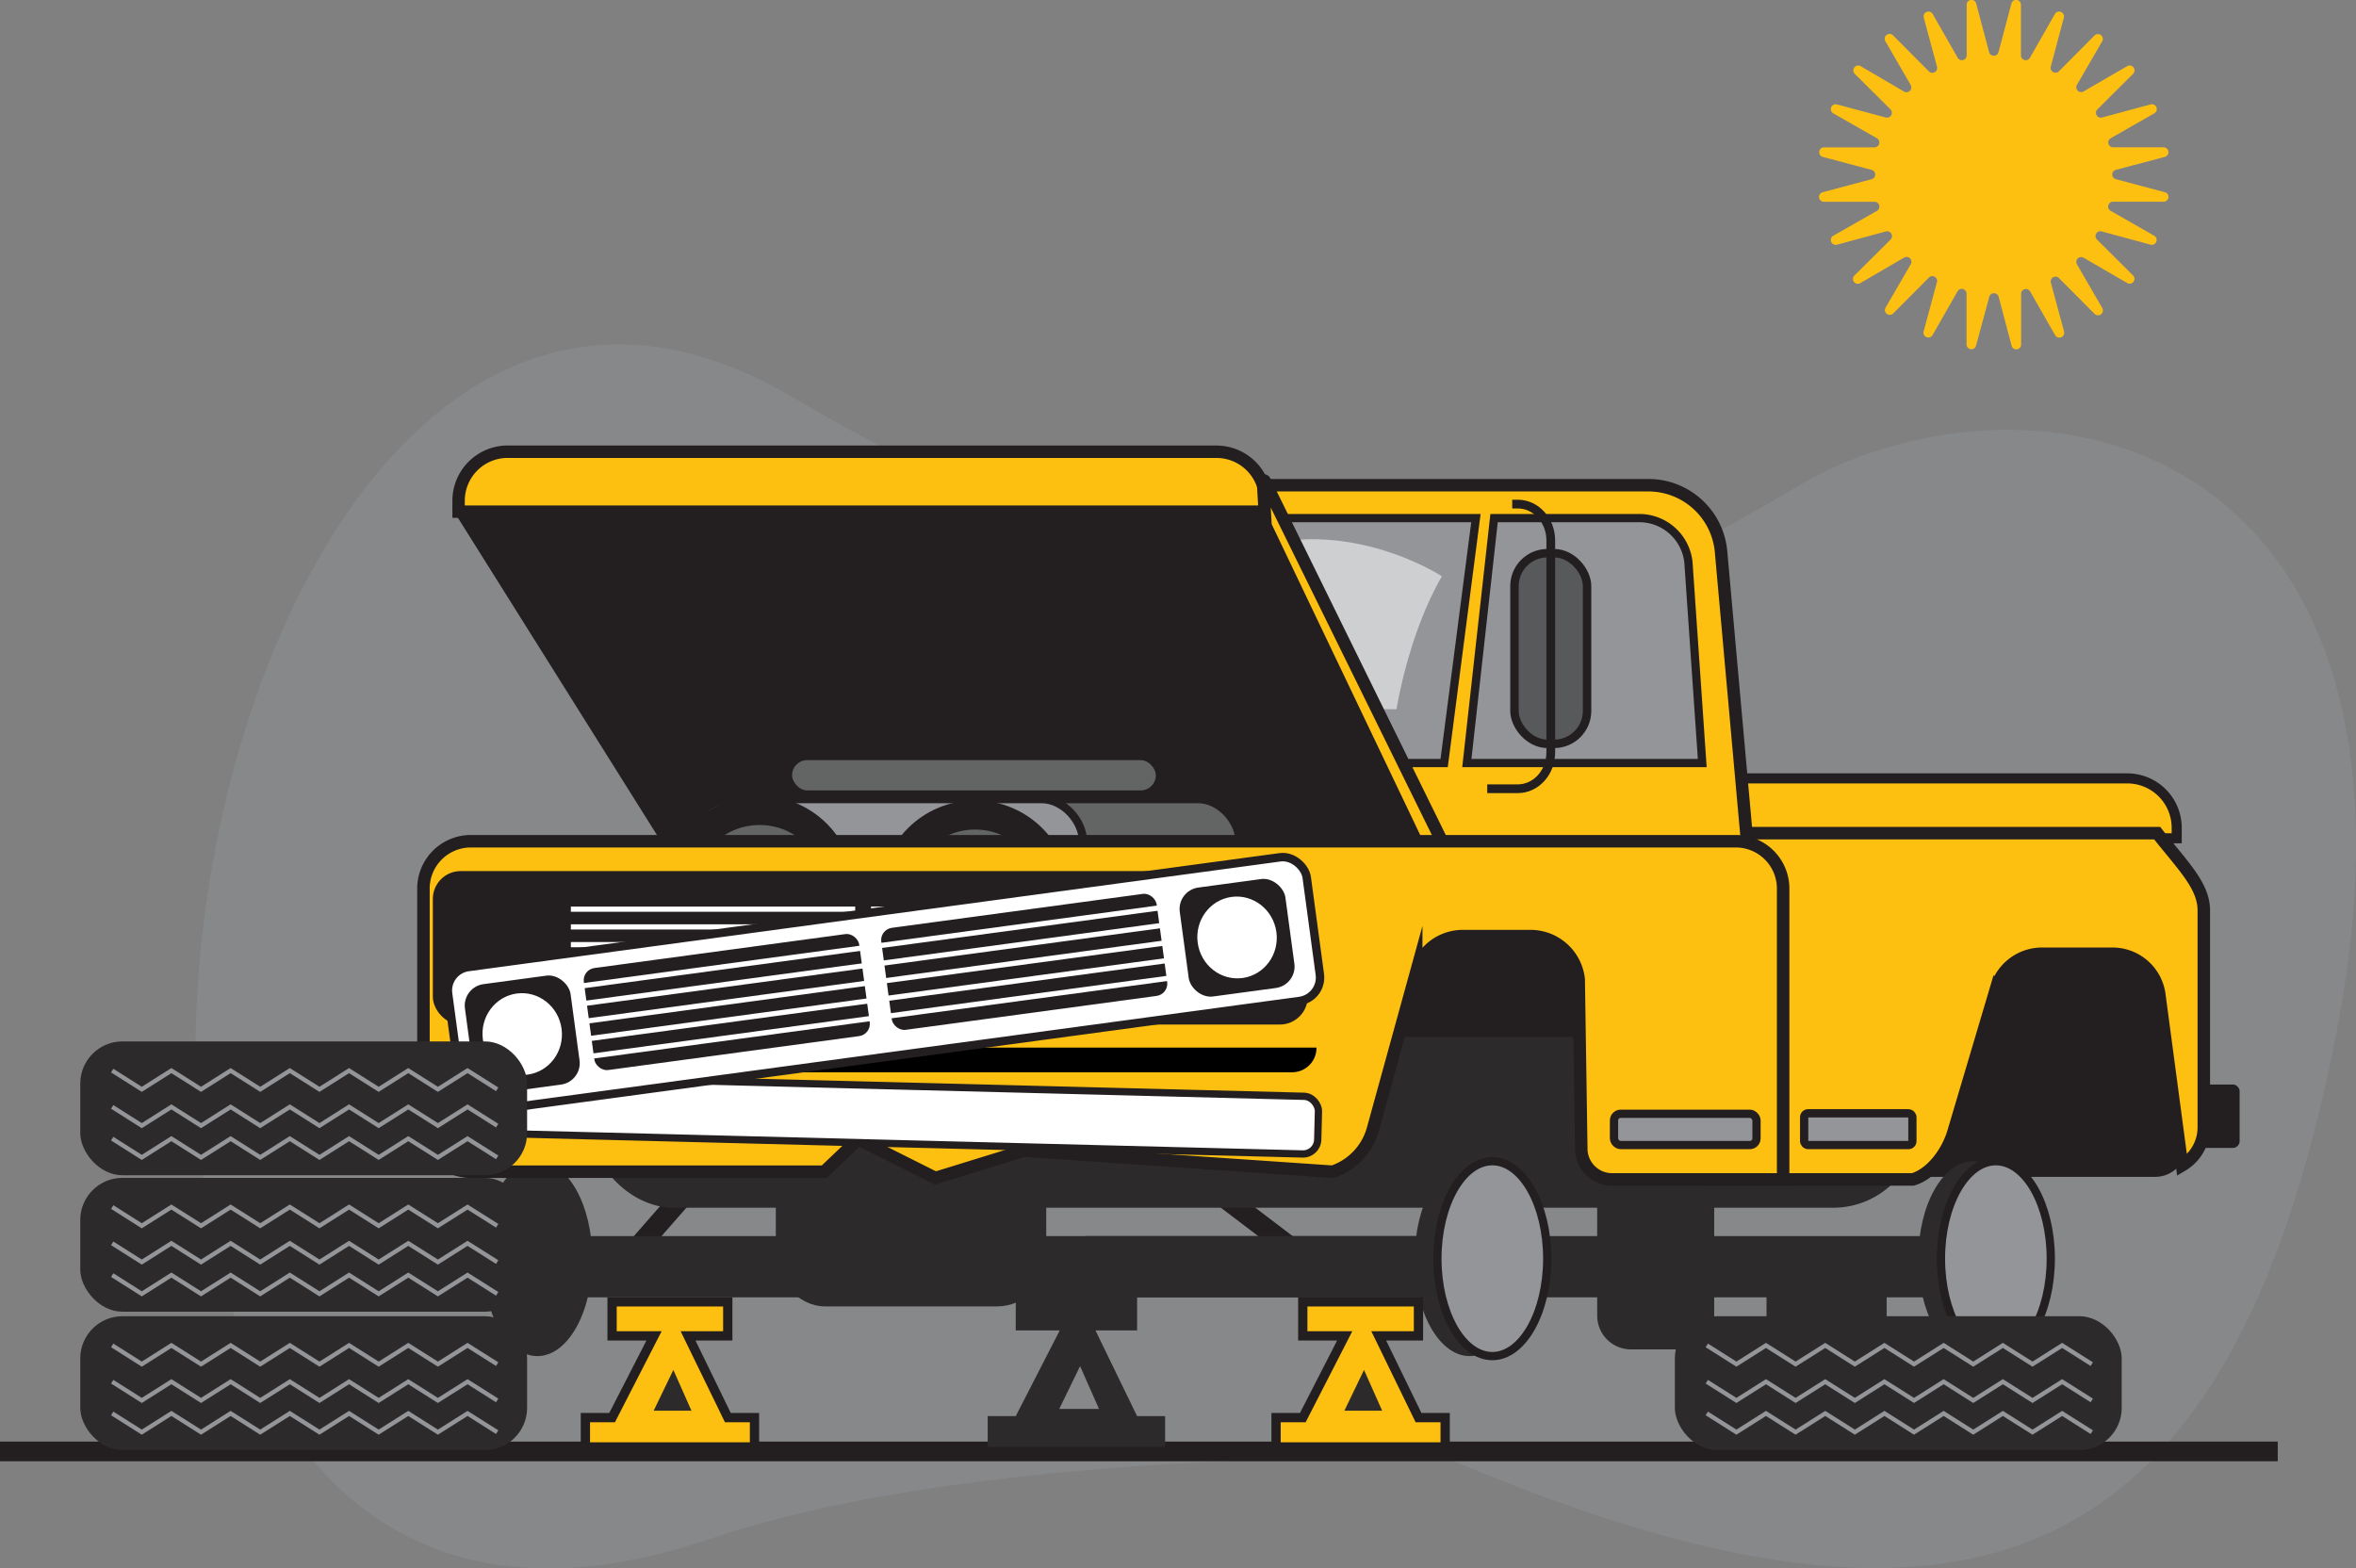 <svg xmlns="http://www.w3.org/2000/svg" viewBox="0 0 565.95 376.78"><rect x="0" y="0" width="565.95" height="376.78" fill="#808080" stroke="none"/><defs><style>.cls-1,.cls-11{fill:#939598;}.cls-1{opacity:0.42;}.cls-2,.cls-3{fill:#2d2a2b;}.cls-10,.cls-11,.cls-12,.cls-14,.cls-15,.cls-16,.cls-17,.cls-18,.cls-19,.cls-21,.cls-22,.cls-3,.cls-5,.cls-6,.cls-7,.cls-8{stroke:#231f20;}.cls-10,.cls-11,.cls-12,.cls-14,.cls-15,.cls-16,.cls-17,.cls-18,.cls-19,.cls-20,.cls-21,.cls-22,.cls-24,.cls-3,.cls-5,.cls-6,.cls-7,.cls-8{stroke-miterlimit:10;}.cls-3{stroke-width:5px;}.cls-19,.cls-4,.cls-5{fill:#231f20;}.cls-5{stroke-width:1.37px;}.cls-10,.cls-16,.cls-6,.cls-7,.cls-9{fill:#fec010;}.cls-6{stroke-width:2.42px;}.cls-7{stroke-width:3px;}.cls-12,.cls-15,.cls-20,.cls-24,.cls-8{fill:none;}.cls-8{stroke-width:4.72px;}.cls-10{stroke-width:2.98px;}.cls-11,.cls-17{stroke-width:1.98px;}.cls-12{stroke-linecap:round;stroke-width:3.05px;}.cls-13,.cls-21,.cls-22,.cls-23{fill:#fff;}.cls-13{opacity:0.55;}.cls-14{fill:#58595b;}.cls-14,.cls-19,.cls-22{stroke-width:2.03px;}.cls-15{stroke-width:2.1px;}.cls-16{stroke-width:2.23px;}.cls-17,.cls-18{fill:#636464;}.cls-18{stroke-width:7px;}.cls-20{stroke:#fff;stroke-width:1.25px;}.cls-21{stroke-width:1.75px;}.cls-24{stroke:#939598;stroke-width:1.04px;}</style></defs><g id="Layer_2" data-name="Layer 2"><g id="Layer_1-2" data-name="Layer 1"><path class="cls-1" d="M347.68,350.37s-110.49-3.29-177.18,19.35C-26.36,436.56,36,4.65,190.19,95.31c160.52,94.38,222.29,28.9,251.27,16.49,61.14-26.16,145.48,4.62,119.74,136.55S471.85,403.14,347.68,350.37Z"/><ellipse class="cls-2" cx="129.09" cy="302.38" rx="13.19" ry="23.41"/><rect class="cls-2" x="260.82" y="296.96" width="214.72" height="14.71"/><rect class="cls-2" x="375.48" y="287.88" width="44.49" height="28.11" rx="8.1" transform="translate(699.66 -95.79) rotate(90)"/><line class="cls-3" x1="275.53" y1="273.53" x2="318.58" y2="306.22"/><line class="cls-3" x1="176.09" y1="273.53" x2="147.49" y2="306.22"/><rect class="cls-4" x="313.63" y="221.33" width="211.58" height="61.4" rx="7.49"/><rect class="cls-2" x="139.86" y="296.96" width="214.72" height="14.71"/><rect class="cls-2" x="186.36" y="272.81" width="64.96" height="41.04" rx="11.83"/><rect class="cls-2" x="141.41" y="249.11" width="319.44" height="41.04" rx="20.52"/><rect class="cls-5" x="523.4" y="261.23" width="13.91" height="13.86" rx="0.91"/><path class="cls-6" d="M337.81,187H511a11.88,11.88,0,0,1,11.88,11.88v2.51a0,0,0,0,1,0,0h-197a0,0,0,0,1,0,0v-2.51A11.88,11.88,0,0,1,337.81,187Z"/><path class="cls-7" d="M518.19,200.16H411.63v83.18h47.9c4.61-1.41,8.31-6.64,9.69-11.26l10.38-34.95a11.47,11.47,0,0,1,11.09-8h16.56a11.36,11.36,0,0,1,11.43,9.64l5.49,41.2a10.61,10.61,0,0,0,5.22-9V218.7C529.39,212.78,524.37,208,518.19,200.16Z"/><path class="cls-7" d="M419.8,203.54l-256-2.25L188.35,125c1.68-8.28,11.87-8.43,20.07-8.43H396.2a17.52,17.52,0,0,1,17.21,15.81Z"/><line class="cls-8" y1="348.69" x2="547.15" y2="348.69"/><path class="cls-9" d="M480.06,12.58,483.17.87a1.16,1.16,0,0,1,2.29.3l0,12.12a1.16,1.16,0,0,0,2.17.58l6-10.51a1.17,1.17,0,0,1,2.14.89L492.63,16a1.17,1.17,0,0,0,1.95,1.13l8.55-8.59A1.17,1.17,0,0,1,505,9.9l-6.09,10.48a1.17,1.17,0,0,0,1.6,1.59L511,15.89a1.17,1.17,0,0,1,1.41,1.84l-8.59,8.55a1.17,1.17,0,0,0,1.13,1.95l11.7-3.16a1.17,1.17,0,0,1,.88,2.14l-10.51,6a1.17,1.17,0,0,0,.59,2.18l12.12,0a1.17,1.17,0,0,1,.3,2.3L508.28,40.8a1.16,1.16,0,0,0,0,2.25L520,46.17a1.16,1.16,0,0,1-.3,2.29l-12.12,0a1.17,1.17,0,0,0-.59,2.18l10.51,6a1.17,1.17,0,0,1-.88,2.14l-11.7-3.17a1.17,1.17,0,0,0-1.13,2l8.59,8.55A1.16,1.16,0,0,1,511,68l-10.48-6.08a1.17,1.17,0,0,0-1.6,1.6L505,74a1.17,1.17,0,0,1-1.84,1.41l-8.55-8.59a1.16,1.16,0,0,0-1.95,1.13l3.16,11.69a1.17,1.17,0,0,1-2.14.89l-6-10.51a1.16,1.16,0,0,0-2.17.59l0,12.11a1.16,1.16,0,0,1-2.29.31l-3.11-11.72a1.17,1.17,0,0,0-2.26,0L474.69,83a1.16,1.16,0,0,1-2.29-.31l0-12.11a1.16,1.16,0,0,0-2.17-.59l-6,10.51a1.17,1.17,0,0,1-2.14-.89l3.16-11.69a1.16,1.16,0,0,0-2-1.13l-8.55,8.59A1.17,1.17,0,0,1,452.89,74L459,63.48a1.17,1.17,0,0,0-1.6-1.6L446.9,68a1.16,1.16,0,0,1-1.41-1.83l8.59-8.55a1.17,1.17,0,0,0-1.13-2l-11.7,3.17a1.17,1.17,0,0,1-.88-2.14l10.51-6a1.17,1.17,0,0,0-.59-2.18l-12.12,0a1.16,1.16,0,0,1-.3-2.29l11.71-3.12a1.16,1.16,0,0,0,0-2.25l-11.71-3.11a1.17,1.17,0,0,1,.3-2.3l12.12,0a1.17,1.17,0,0,0,.59-2.18l-10.51-6a1.17,1.17,0,0,1,.88-2.14L453,28.23a1.17,1.17,0,0,0,1.13-1.95l-8.59-8.55a1.17,1.17,0,0,1,1.41-1.84L457.38,22a1.17,1.17,0,0,0,1.6-1.59L452.89,9.9a1.17,1.17,0,0,1,1.84-1.41l8.55,8.59a1.17,1.17,0,0,0,2-1.13l-3.16-11.7a1.17,1.17,0,0,1,2.14-.89l6,10.51a1.16,1.16,0,0,0,2.17-.58l0-12.12a1.16,1.16,0,0,1,2.29-.3l3.11,11.71A1.17,1.17,0,0,0,480.06,12.58Z"/><path class="cls-10" d="M121.95,108.53H292.23A11.79,11.79,0,0,1,304,120.31v2.61a0,0,0,0,1,0,0H110.16a0,0,0,0,1,0,0v-2.61a11.79,11.79,0,0,1,11.79-11.79Z"/><path class="cls-4" d="M166.69,191.21h79.39a5.67,5.67,0,0,1,5.67,5.67v1.45a0,0,0,0,1,0,0H161a0,0,0,0,1,0,0v-1.45A5.67,5.67,0,0,1,166.69,191.21Z"/><rect class="cls-11" x="433.39" y="267.46" width="26" height="7.63" rx="0.93"/><polygon class="cls-11" points="194.35 124.47 354.54 124.47 346.91 183.31 175.82 183.31 194.35 124.47"/><path class="cls-11" d="M358.9,124.47h34.79a11.87,11.87,0,0,1,11.9,10.61l3.32,48.23H352.36Z"/><line class="cls-12" x1="246.11" y1="175.44" x2="191.08" y2="175.44"/><line class="cls-12" x1="274.99" y1="175.44" x2="330.02" y2="175.44"/><line class="cls-12" x1="213.42" y1="176.56" x2="245.02" y2="183.31"/><line class="cls-12" x1="295.69" y1="176.56" x2="327.3" y2="183.31"/><path class="cls-13" d="M267.4,141.29s-27.83-19.32-54-7.48c0,0-16.89,19.07-25.07,36.57h65.39S255.41,148,267.4,141.29Z"/><path class="cls-13" d="M346.37,138.44S321.3,122,295.15,133.81c0,0-16.89,19.07-25.07,36.57h65.39S338.19,152.57,346.37,138.44Z"/><rect class="cls-14" x="363.8" y="132.9" width="17.44" height="45.8" rx="7.91"/><path class="cls-15" d="M363.26,121.1h1.32c4.39,0,7.94,3.91,7.94,8.73v50.92c0,4.83-3.55,8.74-7.94,8.74h-7.32"/><ellipse class="cls-2" cx="353.03" cy="302.38" rx="13.19" ry="23.41"/><ellipse class="cls-11" cx="358.48" cy="302.38" rx="13.19" ry="23.41"/><polygon class="cls-16" points="340.75 340.56 331.19 320.93 340.74 320.93 340.74 312.76 312.95 312.76 312.95 320.93 323.02 320.93 312.96 340.56 306.53 340.56 306.53 347.62 347.15 347.62 347.15 340.56 340.75 340.56"/><polygon class="cls-2" points="327.66 329.11 322.94 338.91 332.02 338.91 327.66 329.11"/><polygon class="cls-16" points="174.84 340.56 165.28 320.93 174.82 320.93 174.82 312.76 147.03 312.76 147.03 320.93 157.11 320.93 147.04 340.56 140.62 340.56 140.62 347.62 181.24 347.62 181.24 340.56 174.84 340.56"/><polygon class="cls-2" points="161.75 329.11 157.02 338.91 166.1 338.91 161.75 329.11"/><path class="cls-2" d="M273.15,340.21l-10-20.59h10v-8.57H244v8.57h10.57L244,340.21h-6.74v7.41h42.62v-7.41Zm-18.7-1.73,5-10.28L264,338.48Z"/><path class="cls-2" d="M453.23,340.28,443.3,319.9h9.91v-8.49H424.35v8.49h10.47l-10.46,20.38h-6.67v7.34h42.19v-7.34Zm-18.5-1.7,4.9-10.19,4.53,10.19Z"/><ellipse class="cls-2" cx="474" cy="302.38" rx="13.19" ry="23.41"/><ellipse class="cls-11" cx="479.44" cy="302.38" rx="13.19" ry="23.41"/><polygon class="cls-4" points="159.12 202.69 109.07 122.92 304.02 122.92 340.86 202.69 159.12 202.69"/><path class="cls-7" d="M303.81,115.59,347.3,204l-6.44-.54L304,126.3l-.6-10.6A.21.21,0,0,1,303.81,115.59Z"/><path d="M105,249.62H313.13a0,0,0,0,1,0,0v.09a5.84,5.84,0,0,1-5.84,5.84H110.83a5.84,5.84,0,0,1-5.84-5.84v-.09A0,0,0,0,1,105,249.62Z"/><rect class="cls-17" x="203.45" y="191.97" width="94.26" height="33.78" rx="9.94"/><rect class="cls-11" x="165.85" y="191.97" width="94.26" height="33.78" rx="9.94"/><rect class="cls-17" x="189.28" y="181.62" width="89.36" height="9.26" rx="4.63"/><circle class="cls-18" cx="182.47" cy="214.04" r="19.34"/><circle class="cls-18" cx="234.24" cy="215.13" r="19.34"/><path class="cls-7" d="M417.14,202.1H112.92a11.38,11.38,0,0,0-11.2,11.55v56.29a11.38,11.38,0,0,0,11.2,11.55H198l8.17-7.78L224.7,283,246,276.43l74.13,5.06a15,15,0,0,0,9.69-10.29l10.38-37.67a11.59,11.59,0,0,1,11.09-8.64H367.8a11.65,11.65,0,0,1,11.43,10.38l.62,40.66a7.4,7.4,0,0,0,7.28,7.41h41.21V213.65A11.38,11.38,0,0,0,417.14,202.1Z"/><rect class="cls-19" x="104.99" y="210.28" width="208.14" height="34.84" rx="5.68"/><line class="cls-20" x1="137.13" y1="218.42" x2="205.43" y2="218.42"/><line class="cls-20" x1="137.13" y1="222.68" x2="205.43" y2="222.68"/><line class="cls-20" x1="137.13" y1="226.94" x2="205.43" y2="226.94"/><line class="cls-20" x1="137.13" y1="231.2" x2="205.43" y2="231.2"/><line class="cls-20" x1="137.13" y1="235.46" x2="205.43" y2="235.46"/><rect class="cls-4" x="209.78" y="214.58" width="66.76" height="24.73" rx="2.96"/><line class="cls-20" x1="209.24" y1="218.42" x2="277.53" y2="218.42"/><line class="cls-20" x1="209.24" y1="222.68" x2="277.53" y2="222.68"/><line class="cls-20" x1="209.24" y1="226.94" x2="277.53" y2="226.94"/><line class="cls-20" x1="209.24" y1="231.2" x2="277.53" y2="231.2"/><line class="cls-20" x1="209.24" y1="235.46" x2="277.53" y2="235.46"/><rect class="cls-21" x="108.28" y="260.79" width="208.4" height="13.86" rx="3.53" transform="translate(6.87 -5.31) rotate(1.46)"/><rect class="cls-11" x="387.71" y="267.57" width="34.23" height="7.52" rx="1.61"/><path d="M108.1,251.67H316.24a0,0,0,0,1,0,0v.09a5.84,5.84,0,0,1-5.84,5.84H113.94a5.84,5.84,0,0,1-5.84-5.84v-.09a0,0,0,0,1,0,0Z"/><rect class="cls-22" x="108.26" y="219" width="208.14" height="34.84" rx="5.68" transform="translate(-29.75 30.56) rotate(-7.7)"/><rect class="cls-4" x="112.63" y="235.31" width="25.61" height="26.41" rx="5.19" transform="translate(-32.15 19.03) rotate(-7.7)"/><ellipse class="cls-23" cx="125.43" cy="248.44" rx="9.54" ry="9.83" transform="translate(-32.14 19.03) rotate(-7.7)"/><rect class="cls-4" x="284.34" y="212.11" width="25.61" height="26.41" rx="5.19" transform="translate(-27.49 41.82) rotate(-7.7)"/><ellipse class="cls-23" cx="297.14" cy="225.24" rx="9.54" ry="9.83" transform="translate(-27.48 41.82) rotate(-7.7)"/><rect class="cls-4" x="141.19" y="228.39" width="66.76" height="24.73" rx="2.96" transform="translate(-30.67 25.54) rotate(-7.7)"/><line class="cls-20" x1="139.81" y1="236.85" x2="207.48" y2="227.7"/><line class="cls-20" x1="140.38" y1="241.07" x2="208.06" y2="231.93"/><line class="cls-20" x1="140.95" y1="245.3" x2="208.63" y2="236.15"/><line class="cls-20" x1="141.52" y1="249.52" x2="209.2" y2="240.37"/><line class="cls-20" x1="142.09" y1="253.74" x2="209.77" y2="244.6"/><rect class="cls-4" x="212.64" y="218.73" width="66.76" height="24.73" rx="2.96" transform="translate(-28.73 35.03) rotate(-7.7)"/><line class="cls-20" x1="211.26" y1="227.19" x2="278.94" y2="218.05"/><line class="cls-20" x1="211.83" y1="231.42" x2="279.51" y2="222.27"/><line class="cls-20" x1="212.41" y1="235.64" x2="280.08" y2="226.5"/><line class="cls-20" x1="212.98" y1="239.86" x2="280.65" y2="230.72"/><line class="cls-20" x1="213.55" y1="244.09" x2="281.22" y2="234.94"/><rect class="cls-2" x="402.33" y="316.21" width="107.34" height="32.15" rx="10.13"/><polyline class="cls-24" points="410 323.22 417.11 327.72 424.22 323.22 431.33 327.72 438.45 323.22 445.56 327.72 452.67 323.22 459.78 327.72 466.9 323.22 474.01 327.72 481.12 323.22 488.24 327.72 495.36 323.22 502.48 327.72"/><polyline class="cls-24" points="410 331.94 417.11 336.44 424.22 331.94 431.33 336.44 438.45 331.94 445.56 336.44 452.67 331.94 459.78 336.44 466.9 331.94 474.01 336.44 481.12 331.94 488.24 336.44 495.36 331.94 502.48 336.44"/><polyline class="cls-24" points="410 339.56 417.11 344.06 424.22 339.56 431.33 344.06 438.45 339.56 445.56 344.06 452.67 339.56 459.78 344.06 466.9 339.56 474.01 344.06 481.12 339.56 488.24 344.06 495.36 339.56 502.48 344.06"/><rect class="cls-2" x="19.28" y="316.21" width="107.34" height="32.15" rx="10.13"/><polyline class="cls-24" points="26.95 323.22 34.06 327.72 41.17 323.22 48.29 327.72 55.4 323.22 62.51 327.72 69.62 323.22 76.74 327.72 83.85 323.22 90.96 327.72 98.07 323.22 105.19 327.72 112.31 323.22 119.43 327.72"/><polyline class="cls-24" points="26.95 331.94 34.06 336.44 41.17 331.94 48.29 336.44 55.4 331.94 62.51 336.44 69.62 331.94 76.74 336.44 83.85 331.94 90.96 336.44 98.07 331.94 105.19 336.44 112.31 331.94 119.43 336.44"/><polyline class="cls-24" points="26.95 339.56 34.06 344.06 41.17 339.56 48.29 344.06 55.4 339.56 62.51 344.06 69.62 339.56 76.74 344.06 83.85 339.56 90.96 344.06 98.07 339.56 105.19 344.06 112.31 339.56 119.43 344.06"/><rect class="cls-2" x="19.28" y="282.97" width="107.34" height="32.15" rx="10.13"/><polyline class="cls-24" points="26.95 289.98 34.06 294.48 41.17 289.98 48.29 294.48 55.4 289.98 62.51 294.48 69.62 289.98 76.74 294.48 83.85 289.98 90.96 294.48 98.07 289.98 105.19 294.48 112.31 289.98 119.43 294.48"/><polyline class="cls-24" points="26.95 298.7 34.06 303.2 41.17 298.7 48.29 303.2 55.4 298.7 62.51 303.2 69.62 298.7 76.74 303.2 83.85 298.7 90.96 303.2 98.07 298.7 105.19 303.2 112.31 298.7 119.43 303.2"/><polyline class="cls-24" points="26.95 306.33 34.06 310.83 41.17 306.33 48.29 310.83 55.4 306.33 62.51 310.83 69.62 306.33 76.74 310.83 83.85 306.33 90.96 310.83 98.07 306.33 105.19 310.83 112.31 306.33 119.43 310.83"/><rect class="cls-2" x="19.28" y="250.19" width="107.34" height="32.15" rx="10.13"/><polyline class="cls-24" points="26.95 257.2 34.06 261.7 41.17 257.2 48.29 261.7 55.4 257.2 62.51 261.7 69.62 257.2 76.74 261.7 83.85 257.2 90.96 261.7 98.07 257.2 105.19 261.7 112.31 257.2 119.43 261.7"/><polyline class="cls-24" points="26.95 265.92 34.06 270.42 41.17 265.92 48.29 270.42 55.4 265.92 62.51 270.42 69.62 265.92 76.74 270.42 83.85 265.92 90.96 270.42 98.07 265.92 105.19 270.42 112.31 265.92 119.43 270.42"/><polyline class="cls-24" points="26.95 273.55 34.06 278.05 41.17 273.55 48.29 278.05 55.4 273.55 62.51 278.05 69.62 273.55 76.74 278.05 83.85 273.55 90.96 278.05 98.07 273.55 105.19 278.05 112.31 273.55 119.43 278.05"/></g></g></svg>